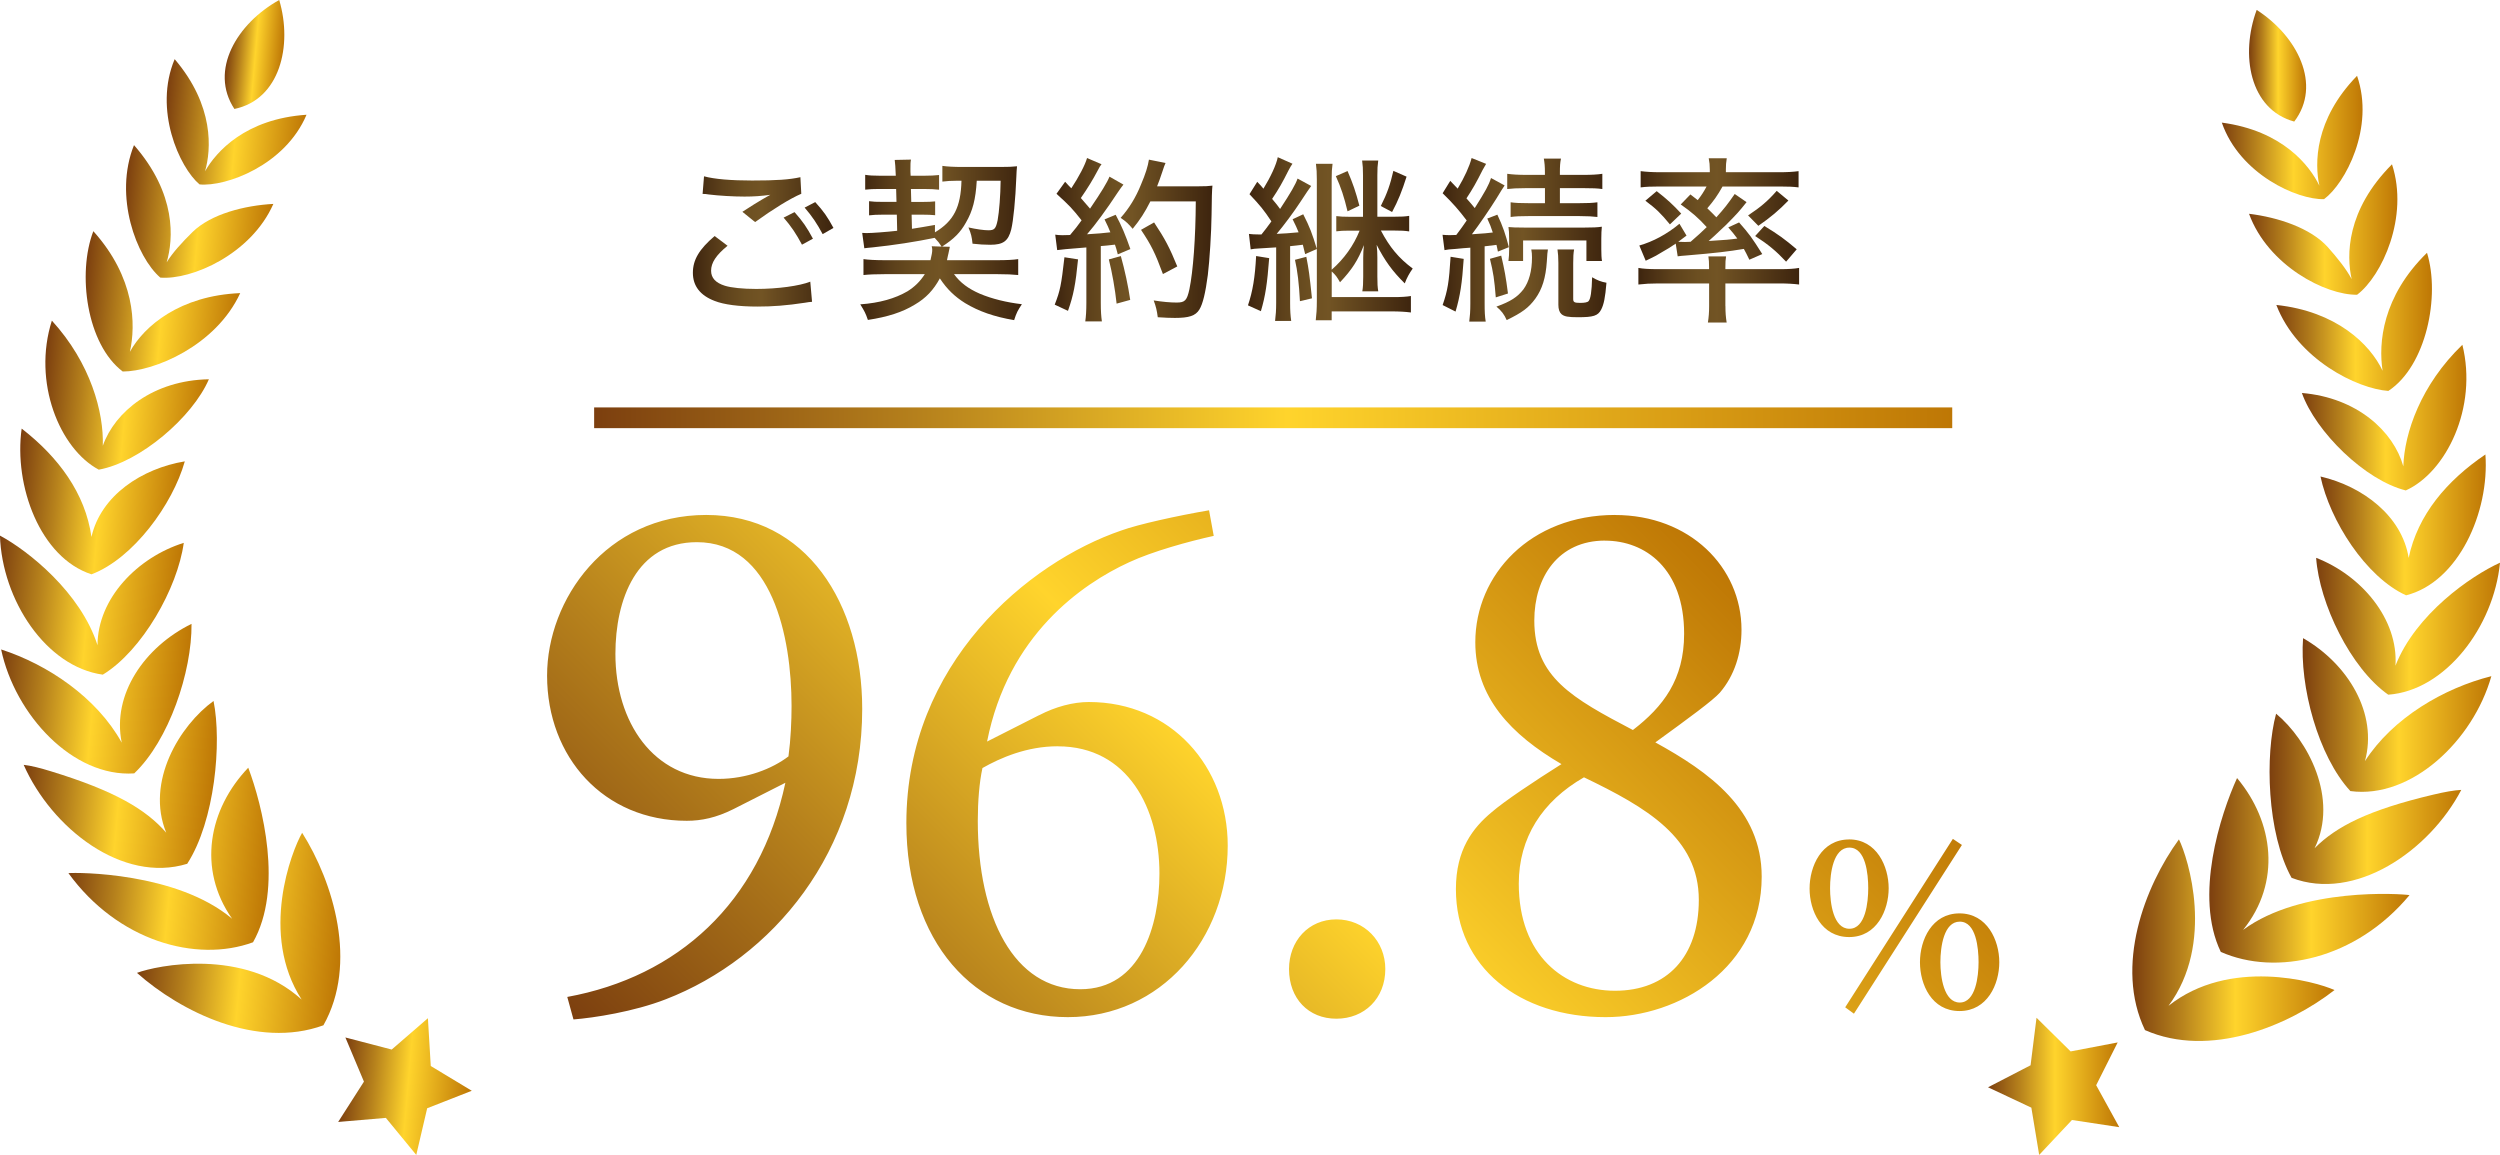 <?xml version="1.0" encoding="UTF-8"?>
<svg id="_レイヤー_2" data-name="レイヤー_2" xmlns="http://www.w3.org/2000/svg" xmlns:xlink="http://www.w3.org/1999/xlink" viewBox="0 0 508.93 235.11">
  <defs>
    <style>
      .cls-1 {
        fill: url(#linear-gradient-15);
      }

      .cls-2 {
        fill: url(#linear-gradient-13);
      }

      .cls-3 {
        fill: url(#linear-gradient-2);
      }

      .cls-4 {
        fill: url(#linear-gradient-25);
      }

      .cls-5 {
        fill: url(#linear-gradient-10);
      }

      .cls-6 {
        fill: url(#linear-gradient-12);
      }

      .cls-7 {
        fill: url(#_名称未設定グラデーション_48-3);
      }

      .cls-8 {
        fill: url(#_名称未設定グラデーション_48);
      }

      .cls-9 {
        fill: url(#_名称未設定グラデーション_48-5);
      }

      .cls-10 {
        fill: url(#_名称未設定グラデーション_48-2);
      }

      .cls-11 {
        fill: url(#linear-gradient-4);
      }

      .cls-12 {
        fill: url(#linear-gradient-3);
      }

      .cls-13 {
        fill: url(#linear-gradient-5);
      }

      .cls-14 {
        fill: url(#linear-gradient-22);
      }

      .cls-15 {
        fill: url(#linear-gradient-24);
      }

      .cls-16 {
        fill: url(#linear-gradient-8);
      }

      .cls-17 {
        fill: url(#_名称未設定グラデーション_48-6);
      }

      .cls-18 {
        fill: url(#_名称未設定グラデーション_3);
      }

      .cls-19 {
        fill: url(#linear-gradient-14);
      }

      .cls-20 {
        fill: url(#linear-gradient-20);
      }

      .cls-21 {
        fill: url(#linear-gradient-17);
      }

      .cls-22 {
        fill: url(#linear-gradient-7);
      }

      .cls-23 {
        fill: url(#linear-gradient-9);
      }

      .cls-24 {
        fill: url(#linear-gradient-11);
      }

      .cls-25 {
        fill: url(#linear-gradient-19);
      }

      .cls-26 {
        fill: url(#linear-gradient-6);
      }

      .cls-27 {
        fill: url(#linear-gradient-21);
      }

      .cls-28 {
        fill: url(#_名称未設定グラデーション_48-4);
      }

      .cls-29 {
        fill: url(#linear-gradient-16);
      }

      .cls-30 {
        fill: url(#linear-gradient);
      }

      .cls-31 {
        fill: url(#linear-gradient-23);
      }

      .cls-32 {
        fill: url(#linear-gradient-18);
      }
    </style>
    <linearGradient id="linear-gradient" x1="78.54" y1="217.87" x2="105.12" y2="217.87" gradientTransform="translate(10.3 -4.12) rotate(5)" gradientUnits="userSpaceOnUse">
      <stop offset="0" stop-color="#7c3f0f"/>
      <stop offset=".24" stop-color="#b6811c"/>
      <stop offset=".51" stop-color="#ffd42c"/>
      <stop offset="1" stop-color="#be7705"/>
    </linearGradient>
    <linearGradient id="linear-gradient-2" x1="8.47" y1="160.81" x2="47.43" y2="160.81" xlink:href="#linear-gradient"/>
    <linearGradient id="linear-gradient-3" x1="1.85" y1="143.89" x2="40.16" y2="143.89" xlink:href="#linear-gradient"/>
    <linearGradient id="linear-gradient-4" x1="-.4" y1="125.92" x2="37" y2="125.92" xlink:href="#linear-gradient"/>
    <linearGradient id="linear-gradient-5" x1="2.05" y1="105.69" x2="35.75" y2="105.69" xlink:href="#linear-gradient"/>
    <linearGradient id="linear-gradient-6" x1="5.63" y1="83.8" x2="39.18" y2="83.8" xlink:href="#linear-gradient"/>
    <linearGradient id="linear-gradient-7" x1="12.26" y1="64.2" x2="44" y2="64.2" xlink:href="#linear-gradient"/>
    <linearGradient id="linear-gradient-8" x1="18.89" y1="45.26" x2="49.15" y2="45.26" xlink:href="#linear-gradient"/>
    <linearGradient id="linear-gradient-9" x1="25.59" y1="26.38" x2="54.29" y2="26.38" xlink:href="#linear-gradient"/>
    <linearGradient id="linear-gradient-10" x1="35.13" y1="189.09" x2="76.21" y2="189.09" xlink:href="#linear-gradient"/>
    <linearGradient id="linear-gradient-11" x1="19.46" y1="175.16" x2="60.22" y2="175.16" xlink:href="#linear-gradient"/>
    <linearGradient id="linear-gradient-12" x1="36.99" y1="11.5" x2="48.46" y2="11.5" xlink:href="#linear-gradient"/>
    <linearGradient id="linear-gradient-13" x1="404.71" y1="221.15" x2="431.42" y2="221.15" gradientTransform="matrix(1,0,0,1,0,0)" xlink:href="#linear-gradient"/>
    <linearGradient id="linear-gradient-14" x1="462.02" y1="162.62" x2="501.05" y2="162.62" gradientTransform="matrix(1,0,0,1,0,0)" xlink:href="#linear-gradient"/>
    <linearGradient id="linear-gradient-15" x1="468.75" y1="145.56" x2="507.17" y2="145.56" gradientTransform="matrix(1,0,0,1,0,0)" xlink:href="#linear-gradient"/>
    <linearGradient id="linear-gradient-16" x1="471.5" y1="127.49" x2="508.93" y2="127.49" gradientTransform="matrix(1,0,0,1,0,0)" xlink:href="#linear-gradient"/>
    <linearGradient id="linear-gradient-17" x1="472.39" y1="106.85" x2="506.04" y2="106.85" gradientTransform="matrix(1,0,0,1,0,0)" xlink:href="#linear-gradient"/>
    <linearGradient id="linear-gradient-18" x1="468.6" y1="85.01" x2="502.09" y2="85.01" gradientTransform="matrix(1,0,0,1,0,0)" xlink:href="#linear-gradient"/>
    <linearGradient id="linear-gradient-19" x1="463.39" y1="65.52" x2="495.07" y2="65.52" gradientTransform="matrix(1,0,0,1,0,0)" xlink:href="#linear-gradient"/>
    <linearGradient id="linear-gradient-20" x1="457.85" y1="46.72" x2="488.04" y2="46.72" gradientTransform="matrix(1,0,0,1,0,0)" xlink:href="#linear-gradient"/>
    <linearGradient id="linear-gradient-21" x1="452.31" y1="27.99" x2="480.95" y2="27.99" gradientTransform="matrix(1,0,0,1,0,0)" xlink:href="#linear-gradient"/>
    <linearGradient id="linear-gradient-22" x1="434.09" y1="191.39" x2="475.25" y2="191.39" gradientTransform="matrix(1,0,0,1,0,0)" xlink:href="#linear-gradient"/>
    <linearGradient id="linear-gradient-23" x1="449.75" y1="177.17" x2="490.51" y2="177.17" gradientTransform="matrix(1,0,0,1,0,0)" xlink:href="#linear-gradient"/>
    <linearGradient id="linear-gradient-24" x1="457.84" y1="13.38" x2="469.46" y2="13.38" gradientTransform="matrix(1,0,0,1,0,0)" xlink:href="#linear-gradient"/>
    <linearGradient id="_名称未設定グラデーション_48" data-name="名称未設定グラデーション 48" x1="141.05" y1="49.15" x2="169.67" y2="49.15" gradientUnits="userSpaceOnUse">
      <stop offset="0" stop-color="#3d240e"/>
      <stop offset=".04" stop-color="#442a11"/>
      <stop offset=".21" stop-color="#5d411b"/>
      <stop offset=".37" stop-color="#6c4f21"/>
      <stop offset=".49" stop-color="#725424"/>
      <stop offset="1" stop-color="#3d240e"/>
    </linearGradient>
    <linearGradient id="_名称未設定グラデーション_48-2" data-name="名称未設定グラデーション 48" x1="175.14" y1="48.83" x2="208.04" y2="48.83" xlink:href="#_名称未設定グラデーション_48"/>
    <linearGradient id="_名称未設定グラデーション_48-3" data-name="名称未設定グラデーション 48" x1="214.71" y1="48.81" x2="246.82" y2="48.81" xlink:href="#_名称未設定グラデーション_48"/>
    <linearGradient id="_名称未設定グラデーション_48-4" data-name="名称未設定グラデーション 48" x1="254.06" y1="48.7" x2="287.57" y2="48.7" xlink:href="#_名称未設定グラデーション_48"/>
    <linearGradient id="_名称未設定グラデーション_48-5" data-name="名称未設定グラデーション 48" x1="293.69" y1="48.83" x2="327.02" y2="48.83" xlink:href="#_名称未設定グラデーション_48"/>
    <linearGradient id="_名称未設定グラデーション_48-6" data-name="名称未設定グラデーション 48" x1="333.54" y1="48.94" x2="366.26" y2="48.94" xlink:href="#_名称未設定グラデーション_48"/>
    <linearGradient id="linear-gradient-25" x1="120.95" y1="85.05" x2="397.42" y2="85.05" gradientTransform="matrix(1,0,0,1,0,0)" xlink:href="#linear-gradient"/>
    <linearGradient id="_名称未設定グラデーション_3" data-name="名称未設定グラデーション 3" x1="165.36" y1="256.15" x2="328.57" y2="92.94" gradientUnits="userSpaceOnUse">
      <stop offset="0" stop-color="#7c3f0f"/>
      <stop offset=".26" stop-color="#b6811c"/>
      <stop offset=".56" stop-color="#ffd42c"/>
      <stop offset="1" stop-color="#be7705"/>
    </linearGradient>
  </defs>
  <g id="_レイヤー_1-2" data-name="レイヤー_1">
    <g>
      <g>
        <polygon class="cls-30" points="87.69 217.01 87.11 207.28 79.74 213.66 70.31 211.2 74.09 220.19 68.84 228.4 78.55 227.57 84.74 235.11 86.96 225.61 96.04 222.05 87.69 217.01"/>
        <path class="cls-3" d="M38.12,175.83c5.63-8.73,7.06-24.67,5.35-33.13-6.83,4.93-13.89,16.42-9.63,26.81-4.15-4.75-10.44-8.5-23.42-12.48-2.18-.68-4.14-1.17-5.6-1.33,5.69,12.89,20.11,24.21,33.3,20.14Z"/>
        <path class="cls-12" d="M27.33,157.43c7.05-6.7,11.75-20.64,11.66-30.43-9.52,4.66-16.24,14.35-14.21,24.18-5.1-9.22-15.11-15.92-24.55-18.97,2.83,13.33,14.61,26.07,27.1,25.23Z"/>
        <path class="cls-11" d="M20.93,137.34c8-4.87,15.21-17.58,16.48-26.83-9.39,2.93-17.54,11.3-17.56,20.84-3.43-10.73-14.09-19.23-19.86-22.32.43,13.17,9.41,26.72,20.93,28.31Z"/>
        <path class="cls-13" d="M18.64,116.91c8.47-3.21,16.5-14.2,18.98-22.99-8.71,1.44-17.1,6.93-19,15.39-1.25-8.91-6.77-16.3-14.21-22.06-1.62,11.61,3.74,26.27,14.23,29.67Z"/>
        <path class="cls-26" d="M20.11,95.61c8.39-1.5,19.11-10.71,22.41-18.4-11.29.2-19.13,6.56-21.59,13.54.22-6.79-2.45-16.8-10.37-25.48-3.99,12.53,1.58,26.1,9.55,30.34Z"/>
        <path class="cls-22" d="M24.99,75.63c6.32,0,18.94-5.19,23.91-15.96-12.26.5-19.54,6.68-22.46,11.95,1.25-5.54,1.06-15.1-7.44-24.56-3.3,8.61-1.38,23.01,6,28.58Z"/>
        <path class="cls-16" d="M32.62,56.51c6.33.54,18.5-4.72,23.03-15-5.83.31-12.7,2.04-16.46,5.73-2.08,2.05-4.02,4.15-5.26,6.16,1.38-4.71,2.05-13.91-6.65-23.86-4.19,10.42.53,22.8,5.34,26.96Z"/>
        <path class="cls-23" d="M40.62,37.54c5.32.53,17.45-3.89,21.78-14.18-12.44.83-18.4,7.53-20.66,11.51,1.27-4.4,1.91-13.33-6.18-22.83-4.34,10.28.96,22.05,5.05,25.49Z"/>
        <path class="cls-5" d="M61.51,169.53c-2.15,3.71-8.71,20.64-.1,33.96-11.74-10.66-29.51-6.95-33.53-5.44,8.89,7.91,24.41,15.6,37.96,10.67,7.08-12.57,2.02-29.13-4.34-39.2Z"/>
        <path class="cls-24" d="M50.53,156.29c-8.06,8.43-10.4,20.6-3.28,30.74-11.27-9.51-31.67-9.45-33.32-9.28,10.02,13.8,26.01,18.31,37.58,14.07,6.21-10.96,1.91-27.87-.97-35.53Z"/>
        <path class="cls-6" d="M47.72,22.18c9.25-1.9,11.88-12.89,9.12-22.18-8.59,4.76-14.3,14.33-9.12,22.18Z"/>
      </g>
      <g>
        <polygon class="cls-2" points="421.52 214.04 414.58 207.19 413.37 216.86 404.71 221.34 413.53 225.49 415.12 235.11 421.79 228 431.42 229.46 426.72 220.92 431.1 212.21 421.52 214.04"/>
        <path class="cls-19" d="M471.19,172.67c4.94-10.09-1.35-22.01-7.84-27.38-2.27,8.33-1.89,24.33,3.15,33.41,12.89,4.94,28.02-5.42,34.55-17.9-1.46.07-3.45.43-5.67.96-13.22,3.12-19.74,6.45-24.19,10.91Z"/>
        <path class="cls-1" d="M481.43,154.97c2.67-9.67-3.39-19.79-12.59-25.06-.74,9.76,3.04,23.98,9.63,31.13,12.4,1.67,25-10.27,28.7-23.39-9.62,2.42-20.06,8.46-25.75,17.32Z"/>
        <path class="cls-29" d="M487.65,135.51c.61-9.52-6.98-18.41-16.15-21.95.66,9.31,7.01,22.47,14.68,27.86,11.61-.83,21.46-13.76,22.75-26.87-5.96,2.71-17.16,10.48-21.28,20.96Z"/>
        <path class="cls-21" d="M490.34,113.6c-1.34-8.56-9.35-14.6-17.95-16.6,1.89,8.94,9.19,20.44,17.42,24.19,10.69-2.7,17-16.98,16.15-28.67-7.79,5.26-13.8,12.26-15.63,21.08Z"/>
        <path class="cls-32" d="M489.75,99.84c8.23-3.71,14.68-16.88,11.52-29.65-8.47,8.15-11.8,17.95-12.02,24.74-2-7.12-9.4-13.99-20.65-14.93,2.79,7.89,12.88,17.79,21.15,19.84Z"/>
        <path class="cls-25" d="M486.2,79.58c7.73-5.07,10.59-19.31,7.87-28.12-9.11,8.88-9.92,18.4-9.04,24.02-2.57-5.45-9.43-12.1-21.63-13.4,4.25,11.08,16.5,17.08,22.8,17.5Z"/>
        <path class="cls-20" d="M479.84,60c5.07-3.83,10.6-15.88,7.1-26.55-9.34,9.36-9.28,18.58-8.21,23.37-1.11-2.08-2.9-4.31-4.84-6.49-3.51-3.94-10.25-6.11-16.05-6.81,3.85,10.55,15.64,16.6,22,16.48Z"/>
        <path class="cls-27" d="M473.11,40.54c4.31-3.17,10.37-14.56,6.72-25.11-8.7,8.94-8.65,17.9-7.67,22.37-2-4.12-7.5-11.19-19.86-12.84,3.65,10.55,15.46,15.76,20.8,15.58Z"/>
        <path class="cls-14" d="M441.44,204.77c9.46-12.73,4.03-30.05,2.13-33.9-7,9.62-13.14,25.82-6.91,38.83,13.2,5.81,29.19-.84,38.58-8.15-3.9-1.77-21.39-6.65-33.81,3.22Z"/>
        <path class="cls-31" d="M456.65,189.28c7.77-9.65,6.24-21.95-1.25-30.89-3.38,7.45-8.78,24.04-3.31,35.39,11.27,4.99,27.52,1.55,38.42-11.56-1.64-.27-21.99-1.67-33.86,7.07Z"/>
        <path class="cls-15" d="M467.04,24.75c5.69-7.49.63-17.42-7.64-22.73-3.37,9.09-1.47,20.23,7.64,22.73Z"/>
      </g>
      <g>
        <path class="cls-8" d="M148.11,50.03c-2.34,1.91-3.35,3.46-3.35,5.08,0,1.48.94,2.48,2.81,3.06,1.26.4,3.64.65,6.37.65,4.36,0,8.82-.61,11.01-1.48l.36,4.1c-.58.04-.76.07-1.4.18-3.78.58-6.66.79-9.72.79-3.74,0-6.84-.4-8.71-1.15-2.95-1.12-4.43-3.06-4.43-5.72s1.3-4.82,4.43-7.49l2.63,1.98ZM143.32,35.89c2.09.58,5.58.86,9.79.86,4.9,0,7.59-.18,9.83-.68l.18,3.38c-2.23.94-5.83,3.17-9.4,5.76l-2.59-2.09c2.27-1.48,2.77-1.76,4.03-2.52.4-.22.5-.29.94-.54l.72-.4c-1.87.25-3.35.36-5.26.36-2.23,0-5.26-.18-7.27-.43-.65-.11-.76-.11-1.26-.11l.29-3.6ZM161.75,43.19c1.69,1.91,2.48,3.06,3.74,5.4l-2.23,1.22c-1.19-2.23-2.2-3.74-3.74-5.51l2.23-1.12ZM165.96,41.14c1.73,1.91,2.48,2.99,3.71,5.26l-2.2,1.26c-1.12-2.09-2.12-3.6-3.67-5.4l2.16-1.12Z"/>
        <path class="cls-10" d="M191.67,50.18c-.47-.72-.68-1.01-1.4-1.76-3.78.79-8.46,1.51-12.63,1.94-.9.07-1.08.11-1.69.18l-.43-3.13c.32,0,.68.04.86.04,1.12,0,4.07-.22,6.26-.47l-.07-3.28h-2.84c-1.26,0-1.98.04-2.81.14v-2.88c.83.11,1.44.14,2.92.14h2.66l-.07-2.63h-3.49c-1.22,0-1.76.04-2.81.14v-3.02c.86.14,1.62.18,2.81.18h3.42l-.04-.76c0-.76-.11-1.76-.18-2.45l3.31-.07c-.11.54-.11,1.01-.11,1.84v.65l.04.79h3.02c1.04,0,1.8-.04,2.77-.14v2.99c-1.12-.11-1.62-.14-2.74-.14h-2.99l.07,2.63h2.27c1.26,0,1.84-.04,2.59-.11v2.81c-.83-.07-1.44-.11-2.63-.11h-2.16l.07,2.88c1.62-.25,2.45-.4,4.68-.79v1.51c3.82-2.3,5.26-5.11,5.4-10.51h-.83c-1.26,0-2.23.07-3.06.18v-3.2c.9.14,2.41.22,4,.22h7.74c1.58,0,2.63-.04,3.46-.14-.07.76-.11,1.15-.14,2.16-.18,4.64-.61,8.93-1.04,10.69-.61,2.38-1.62,3.13-4.28,3.13-1.15,0-2.27-.07-3.6-.22-.14-1.37-.29-2.02-.83-3.31,1.58.36,3.17.58,4.07.58,1.22,0,1.51-.32,1.87-2.05.32-1.73.58-5.04.61-8.03h-4.86c-.22,3.78-.83,6.16-2.2,8.5-1.12,2.02-2.45,3.35-4.86,4.9l1.58.04q-.14.54-.29,1.4c-.04.18-.11.4-.29,1.33h10.11c2.09,0,3.38-.07,4.39-.22v3.24c-1.08-.11-2.34-.18-4.32-.18h-8.75c1.26,1.73,2.88,2.95,5.29,4,2.41,1.01,5.4,1.76,8.53,2.12-.86,1.3-1.08,1.69-1.58,3.24-4.07-.68-7.23-1.8-9.97-3.46-2.09-1.3-3.71-2.84-5.15-5.04-1.3,2.38-2.81,4-5.08,5.33-2.52,1.55-5.54,2.52-9.57,3.13-.47-1.37-.68-1.76-1.55-3.17,3.96-.29,7.09-1.19,9.61-2.66,1.44-.9,2.56-1.98,3.53-3.49h-8.06c-2.12,0-3.38.07-4.43.18v-3.24c1.01.14,2.38.22,4.43.22h9.21c.25-1.08.36-1.58.36-2.12,0-.25-.04-.4-.11-.72l1.98.07Z"/>
        <path class="cls-7" d="M219.46,52.81c-.5,5.11-.94,7.34-2.05,10.47l-2.7-1.26c1.12-2.88,1.33-3.96,1.98-9.65l2.77.43ZM214.82,47.77c.5.07.79.11,1.44.11.4,0,.68,0,1.58-.04,1.15-1.37,1.44-1.73,2.34-2.99-1.91-2.41-2.41-2.95-5.11-5.4l1.76-2.45c.61.68.83.9,1.26,1.33,1.55-2.34,2.84-4.82,3.2-6.16l2.95,1.26c-.25.32-.43.58-.79,1.3-.97,1.84-2.02,3.56-3.42,5.58q.68.76,1.87,2.16c2.3-3.38,3.49-5.33,3.96-6.51l2.84,1.62c-.36.43-.58.76-1.15,1.58-2.27,3.46-4.57,6.59-6.26,8.53,2.63-.18,2.88-.18,4.75-.4-.36-.94-.58-1.37-1.19-2.63l2.27-.94c1.26,2.34,1.98,4.1,2.99,6.98l-2.56,1.08c-.25-1.01-.36-1.33-.58-1.98q-1.8.22-2.88.29v11.55c0,1.73.07,2.7.22,3.78h-3.38c.14-1.01.22-2.12.22-3.78v-11.27q-5.44.43-5.94.54l-.4-3.17ZM228.17,52.12c.83,2.99,1.48,6.01,1.91,8.93l-2.77.76c-.32-2.99-.9-6.26-1.58-9l2.45-.68ZM234.18,41c-1.15,2.27-2.05,3.67-3.6,5.58-.79-.94-1.4-1.55-2.45-2.23,1.73-1.94,3.1-4.18,4.14-6.77.94-2.2,1.4-3.71,1.62-5.08l3.38.68c-.25.58-.29.68-.68,1.87-.43,1.3-.68,1.98-1.04,2.88h8.32c1.48,0,2.16-.04,2.95-.14q-.14,1.12-.18,5.94c-.04,3.49-.4,9.36-.76,12.24-.47,3.6-1.01,5.9-1.73,7.06-.79,1.26-2.09,1.69-5,1.69-.83,0-2.05-.04-3.46-.14-.18-1.37-.36-2.16-.83-3.42,1.84.29,3.38.43,4.68.43,1.69,0,2.09-.43,2.59-2.7.76-3.71,1.26-10.37,1.3-17.89h-9.25ZM236.74,55.79c-1.58-4.28-2.38-5.9-4.46-9l2.66-1.51c2.23,3.35,3.2,5.22,4.72,8.96l-2.92,1.55Z"/>
        <path class="cls-28" d="M258.37,52.55c-.4,5.22-.76,7.67-1.69,10.8l-2.63-1.19c.97-2.88,1.44-5.72,1.66-10.04l2.66.43ZM254.24,47.62c.54.07,1.22.11,2.09.11h.47c.9-1.12,1.04-1.33,2.02-2.66-1.58-2.38-2.23-3.17-4.46-5.54l1.58-2.52c.65.68.86.9,1.26,1.4,1.48-2.41,2.63-4.9,2.92-6.41l2.99,1.33c-.29.4-.43.68-.79,1.33-1.26,2.52-2.02,3.85-3.35,5.83.86,1.04,1.12,1.33,1.62,2.05,2.2-3.35,3.17-5.04,3.56-6.19l2.77,1.51q-.47.61-2.12,3.13c-1.4,2.16-3.53,5-4.9,6.62,1.66-.07,2.48-.14,4.46-.32-.36-.9-.58-1.37-1.22-2.66l2.16-1.01c1.33,2.59,1.84,3.96,2.77,7.05v-14.15c0-1.33-.04-2.12-.18-3.17h3.38c-.14,1.04-.18,1.69-.18,3.13v18.43c2.52-2.2,4.46-4.9,5.69-7.96h-2.12c-1.15,0-1.8.04-2.63.14v-3.1c.86.11,1.51.14,2.63.14h2.81v-8.46c0-1.3-.04-1.94-.18-2.99h3.28c-.14,1.01-.18,1.66-.18,3.02v8.42h3.35c1.44,0,2.3-.04,3.13-.18v3.17c-.86-.14-1.69-.18-3.13-.18h-2.63c1.8,3.42,3.64,5.62,6.48,7.74-.61.83-1.22,1.91-1.62,3.02-2.52-2.48-4.03-4.57-5.72-7.85.11,1.15.14,1.55.14,2.59v3.85c0,1.48.04,2.12.18,3.02h-3.24c.14-.86.18-1.62.18-2.99v-3.78c0-.94.04-1.51.14-2.63-1.22,3.1-2.41,4.97-4.86,7.56-.65-1.12-.86-1.44-1.69-2.2v5.22h12.63c1.44,0,2.63-.07,3.49-.22v3.35c-1.08-.14-2.38-.22-3.89-.22h-12.24v1.8h-3.24c.14-1.19.22-2.3.22-3.92v-10.58l-2.38,1.04c-.22-.94-.32-1.3-.47-1.91-1.19.14-1.4.18-2.59.29v11.55c0,1.62.07,2.59.22,3.67h-3.28c.14-1.19.22-2.12.22-3.67v-11.3q-.72.07-3.53.22c-.76.04-1.08.07-1.66.18l-.36-3.2ZM265.93,52.27c.54,2.84.61,3.38,1.15,8.46l-2.45.58c-.18-3.49-.5-6.23-1.01-8.42l2.3-.61ZM274.32,34.81c1.12,2.59,1.66,4.21,2.41,7.06l-2.41,1.15c-.68-2.88-1.33-4.86-2.38-7.16l2.38-1.04ZM286.34,35.96c-.94,2.95-1.73,4.93-2.95,7.2l-2.3-1.22c1.3-2.56,1.94-4.43,2.56-7.16l2.7,1.19Z"/>
        <path class="cls-9" d="M293.69,47.8c.54.04.83.07,1.44.07.36,0,.54,0,1.33-.04,1.12-1.51,1.3-1.73,2.12-2.95-1.58-2.09-2.77-3.46-4.9-5.54l1.55-2.52c.79.83.86.9,1.51,1.58,1.4-2.34,2.41-4.54,2.84-6.23l2.95,1.19c-.22.36-.36.61-.72,1.26-1.26,2.52-2.02,3.85-3.28,5.76.79.9,1.08,1.22,1.69,1.98,2.23-3.56,2.84-4.64,3.31-6.12l2.77,1.51q-.43.61-1.76,2.81c-1.19,1.91-3.42,5.18-4.9,7.13,2.74-.18,3.06-.22,4.25-.36-.36-1.15-.54-1.55-1.12-2.84l2.05-.79c1.15,2.45,1.69,4.07,2.34,6.62l-2.23.9c-.11-.65-.18-.83-.29-1.37q-1.12.14-2.41.29v11.66c0,1.62.04,2.59.22,3.67h-3.35c.14-1.08.22-2.12.22-3.67v-11.38l-1.48.11c-.72.07-1.22.11-1.48.14-1.3.07-1.73.14-2.3.25l-.4-3.13ZM297.97,52.7c-.32,4.93-.72,7.56-1.66,10.73l-2.63-1.33c1.04-3.02,1.3-4.64,1.62-9.83l2.66.43ZM305.61,52.05c.68,2.95.94,4.32,1.37,7.7l-2.48.79c-.29-3.64-.5-5.04-1.19-7.85l2.3-.65ZM315.11,50.79c-.11.65-.11.79-.22,2.45-.22,3.31-.94,5.62-2.34,7.56-1.37,1.87-2.7,2.84-5.83,4.36-.5-1.15-1.08-1.91-2.09-2.74,2.88-1.04,4.28-1.94,5.51-3.53,1.12-1.55,1.73-3.74,1.73-6.48,0-.68-.04-1.04-.14-1.62h3.38ZM310.65,38.3c-1.76,0-2.88.07-3.82.18v-3.1c1.04.14,2.16.22,3.85.22h3.82v-.54c0-1.15-.07-1.91-.22-2.77h3.49c-.18.83-.22,1.58-.22,2.81v.5h4.79c1.66,0,2.92-.07,3.85-.22v3.1c-1.01-.14-1.98-.18-3.78-.18h-4.86v3.06h4c1.66,0,2.56-.04,3.64-.18v2.99c-.9-.11-2.02-.18-3.6-.18h-10.47c-1.62,0-2.56.04-3.6.18v-2.99c1.01.14,1.94.18,3.64.18h3.35v-3.06h-3.85ZM307.08,53.13c.11-.97.14-1.37.14-2.52v-1.91c0-1.33-.04-1.76-.14-2.48.65.07,1.55.11,3.35.11h12.06c1.73,0,2.7-.04,3.6-.18-.07.76-.11,1.4-.11,2.48v2.12c0,1.01.04,1.84.14,2.38h-3.17v-4.18h-12.89v4.18h-2.99ZM320.44,50.79c-.14.79-.18,1.55-.18,2.74v7.34c0,.65.25.79,1.44.79.86,0,1.48-.11,1.69-.36.4-.43.65-1.91.72-4.86,1.01.61,1.87.94,2.92,1.12-.25,3.06-.54,4.43-1.08,5.47-.65,1.26-1.58,1.55-4.72,1.55-2.02,0-2.81-.14-3.38-.65-.4-.36-.61-1.01-.61-1.87v-8.53c0-1.15-.07-1.98-.18-2.74h3.38Z"/>
        <path class="cls-17" d="M351.25,62.31c0,1.33.07,2.23.25,3.35h-3.82c.18-1.15.25-2.09.25-3.35v-4.61h-10.37c-1.58,0-2.7.07-4.03.22v-3.38c.94.18,2.3.25,3.74.25h10.65v-.4c0-.9-.04-1.62-.14-2.2h3.6c-.11.61-.14,1.26-.14,2.2v.4h11.37c1.4,0,2.63-.07,3.64-.25v3.38c-1.15-.14-2.41-.22-4.03-.22h-10.98v4.61ZM344.13,39.59c.72.54,1.04.79,1.48,1.15.79-1.01,1.22-1.69,1.8-2.77h-9.75c-1.51,0-2.59.04-3.67.18v-3.31c1.15.14,2.3.22,4.07.22h10.01v-.54c0-.86-.07-1.55-.22-2.3h3.67c-.14.83-.18,1.44-.18,2.3v.54h10.73c1.8,0,2.95-.07,4.07-.22v3.31c-1.08-.14-2.16-.18-3.67-.18h-11.81c-1.01,1.8-1.8,2.92-3.1,4.43.79.76,1.22,1.19,1.84,1.84,1.62-1.8,2.3-2.66,3.74-4.75l2.41,1.66c-1.58,1.98-1.84,2.27-4.18,4.64l-.54.5c-1.76,1.69-1.98,1.87-2.99,2.77,3.64-.22,4.28-.29,5.83-.5-.58-.79-.94-1.22-1.84-2.27l2.2-1.01c2.09,2.38,2.56,3.02,4.72,6.44l-2.63,1.15c-.54-1.12-.72-1.48-1.12-2.2-3.24.54-5.65.83-11.63,1.33-.9.07-1.44.11-1.84.18l-.4-2.59c-.94.65-1.62,1.08-3.02,1.87-.94.58-1.08.65-2.05,1.12q-.54.25-1.04.5l-1.3-3.1c2.77-.79,5.62-2.3,8.17-4.43l1.44,2.41c-.79.61-1.04.79-1.69,1.26,1.12.04,1.26.04,1.37.04.04,0,.43,0,1.15-.04,1.62-1.4,2.16-1.91,3.28-2.99-1.66-1.83-3.06-3.06-5.29-4.61l1.98-2.05ZM337.25,38.91c2.09,1.62,3.38,2.81,5,4.57l-2.3,2.2c-1.84-2.23-2.74-3.13-5-4.82l2.3-1.94ZM364.07,40.82c-1.91,1.98-3.67,3.46-6.12,5.15l-2.09-2.12c2.56-1.69,4-2.92,5.83-5l2.38,1.98ZM359.17,46c2.95,1.8,4.07,2.63,6.59,4.75l-2.16,2.52c-2.02-2.16-3.67-3.53-6.3-5.22l1.87-2.05Z"/>
      </g>
      <rect class="cls-4" x="120.95" y="82.94" width="276.47" height="4.22"/>
      <path class="cls-18" d="M159.88,159.35l-10.59,5.37c-3.48,1.74-6.48,2.37-9.48,2.37-16.91,0-28.44-12.96-28.44-29.55,0-15.48,12.01-32.71,32.39-32.71s31.76,18.01,31.76,39.5c0,29.07-18.33,50.72-39.98,59.09-6.48,2.53-14.69,3.79-18.8,4.11l-1.26-4.58c22.44-4.11,39.18-19.12,44.4-43.61ZM141.87,110.37c-12.32,0-16.59,11.69-16.59,22.75,0,13.9,7.74,25.44,21.01,25.44,5.69,0,10.9-2.05,14.22-4.58.47-3.48.63-7.27.63-10.27,0-14.06-3.95-33.34-19.28-33.34ZM211.54,145.6c3.32-1.74,6.95-2.69,10.11-2.69,16.75,0,28.28,13.12,28.28,29.23,0,18.96-13.59,34.92-32.55,34.92s-32.87-15.33-32.87-39.5c0-32.55,24.81-53.09,43.77-59.57,3.48-1.26,11.38-3,17.85-4.11l.95,5.21c-5.06,1.11-12.48,3.16-17.22,5.37-9.64,4.42-24.65,14.85-28.92,36.5l10.59-5.37ZM215.33,151.92c-6.32,0-11.69,2.37-15.33,4.43-.63,2.84-.95,6.79-.95,10.74,0,19.75,7.43,34.29,20.86,34.29,12.32,0,16.12-12.96,16.12-23.54,0-13.12-6.32-25.91-20.7-25.91ZM272.05,207.38c-5.69,0-9.64-4.11-9.64-10.11,0-5.69,3.95-10.11,9.64-10.11s9.96,4.42,9.96,10.11c0,6-4.27,10.11-9.96,10.11ZM328.77,104.84c15.17,0,25.75,10.59,25.75,23.38,0,4.74-1.42,9.32-4.42,12.8-1.42,1.58-6.16,5.06-13.12,10.11,10.9,6,21.65,13.59,21.65,27.33,0,18.49-16.75,28.6-31.76,28.6-17.54,0-30.49-10.11-30.49-26.07,0-8.06,3.48-12.48,7.27-15.64,2.53-2.21,8.69-6.32,14.22-9.8-10.27-6-17.54-13.59-17.54-24.81,0-13.75,11.22-25.91,28.44-25.91ZM328.77,201.69c10.59,0,17.06-6.95,17.06-18.49,0-12.64-10.59-18.8-23.38-24.96-8.53,4.9-13.27,12.32-13.27,21.65,0,14.54,9.16,21.8,19.59,21.8ZM326.72,110.05c-9.48,0-14.38,7.43-14.38,16.28,0,11.54,7.74,15.8,20.07,22.28,6.16-4.74,10.43-10.27,10.43-19.59,0-13.27-7.9-18.96-16.12-18.96ZM376.43,170.88c5.62,0,8.05,5.51,8.05,9.94s-2.38,9.94-8.05,9.94-8.05-5.4-8.05-9.88,2.38-9.99,8.05-9.99ZM376.49,172.55c-3.29,0-3.94,5.24-3.94,8.26s.65,8.26,3.94,8.26,3.83-5.4,3.83-8.26-.49-8.26-3.83-8.26ZM377.41,206.36l-1.78-1.3,21.92-34.29,1.84,1.24-21.98,34.35ZM398.9,185.94c5.62,0,8.1,5.46,8.1,9.94s-2.43,9.94-8.1,9.94-8.05-5.4-8.05-9.94,2.43-9.94,8.05-9.94ZM398.95,187.62c-3.24,0-3.94,5.13-3.94,8.26,0,2.97.7,8.21,3.94,8.21s3.83-5.35,3.83-8.21-.49-8.26-3.83-8.26Z"/>
    </g>
  </g>
</svg>
